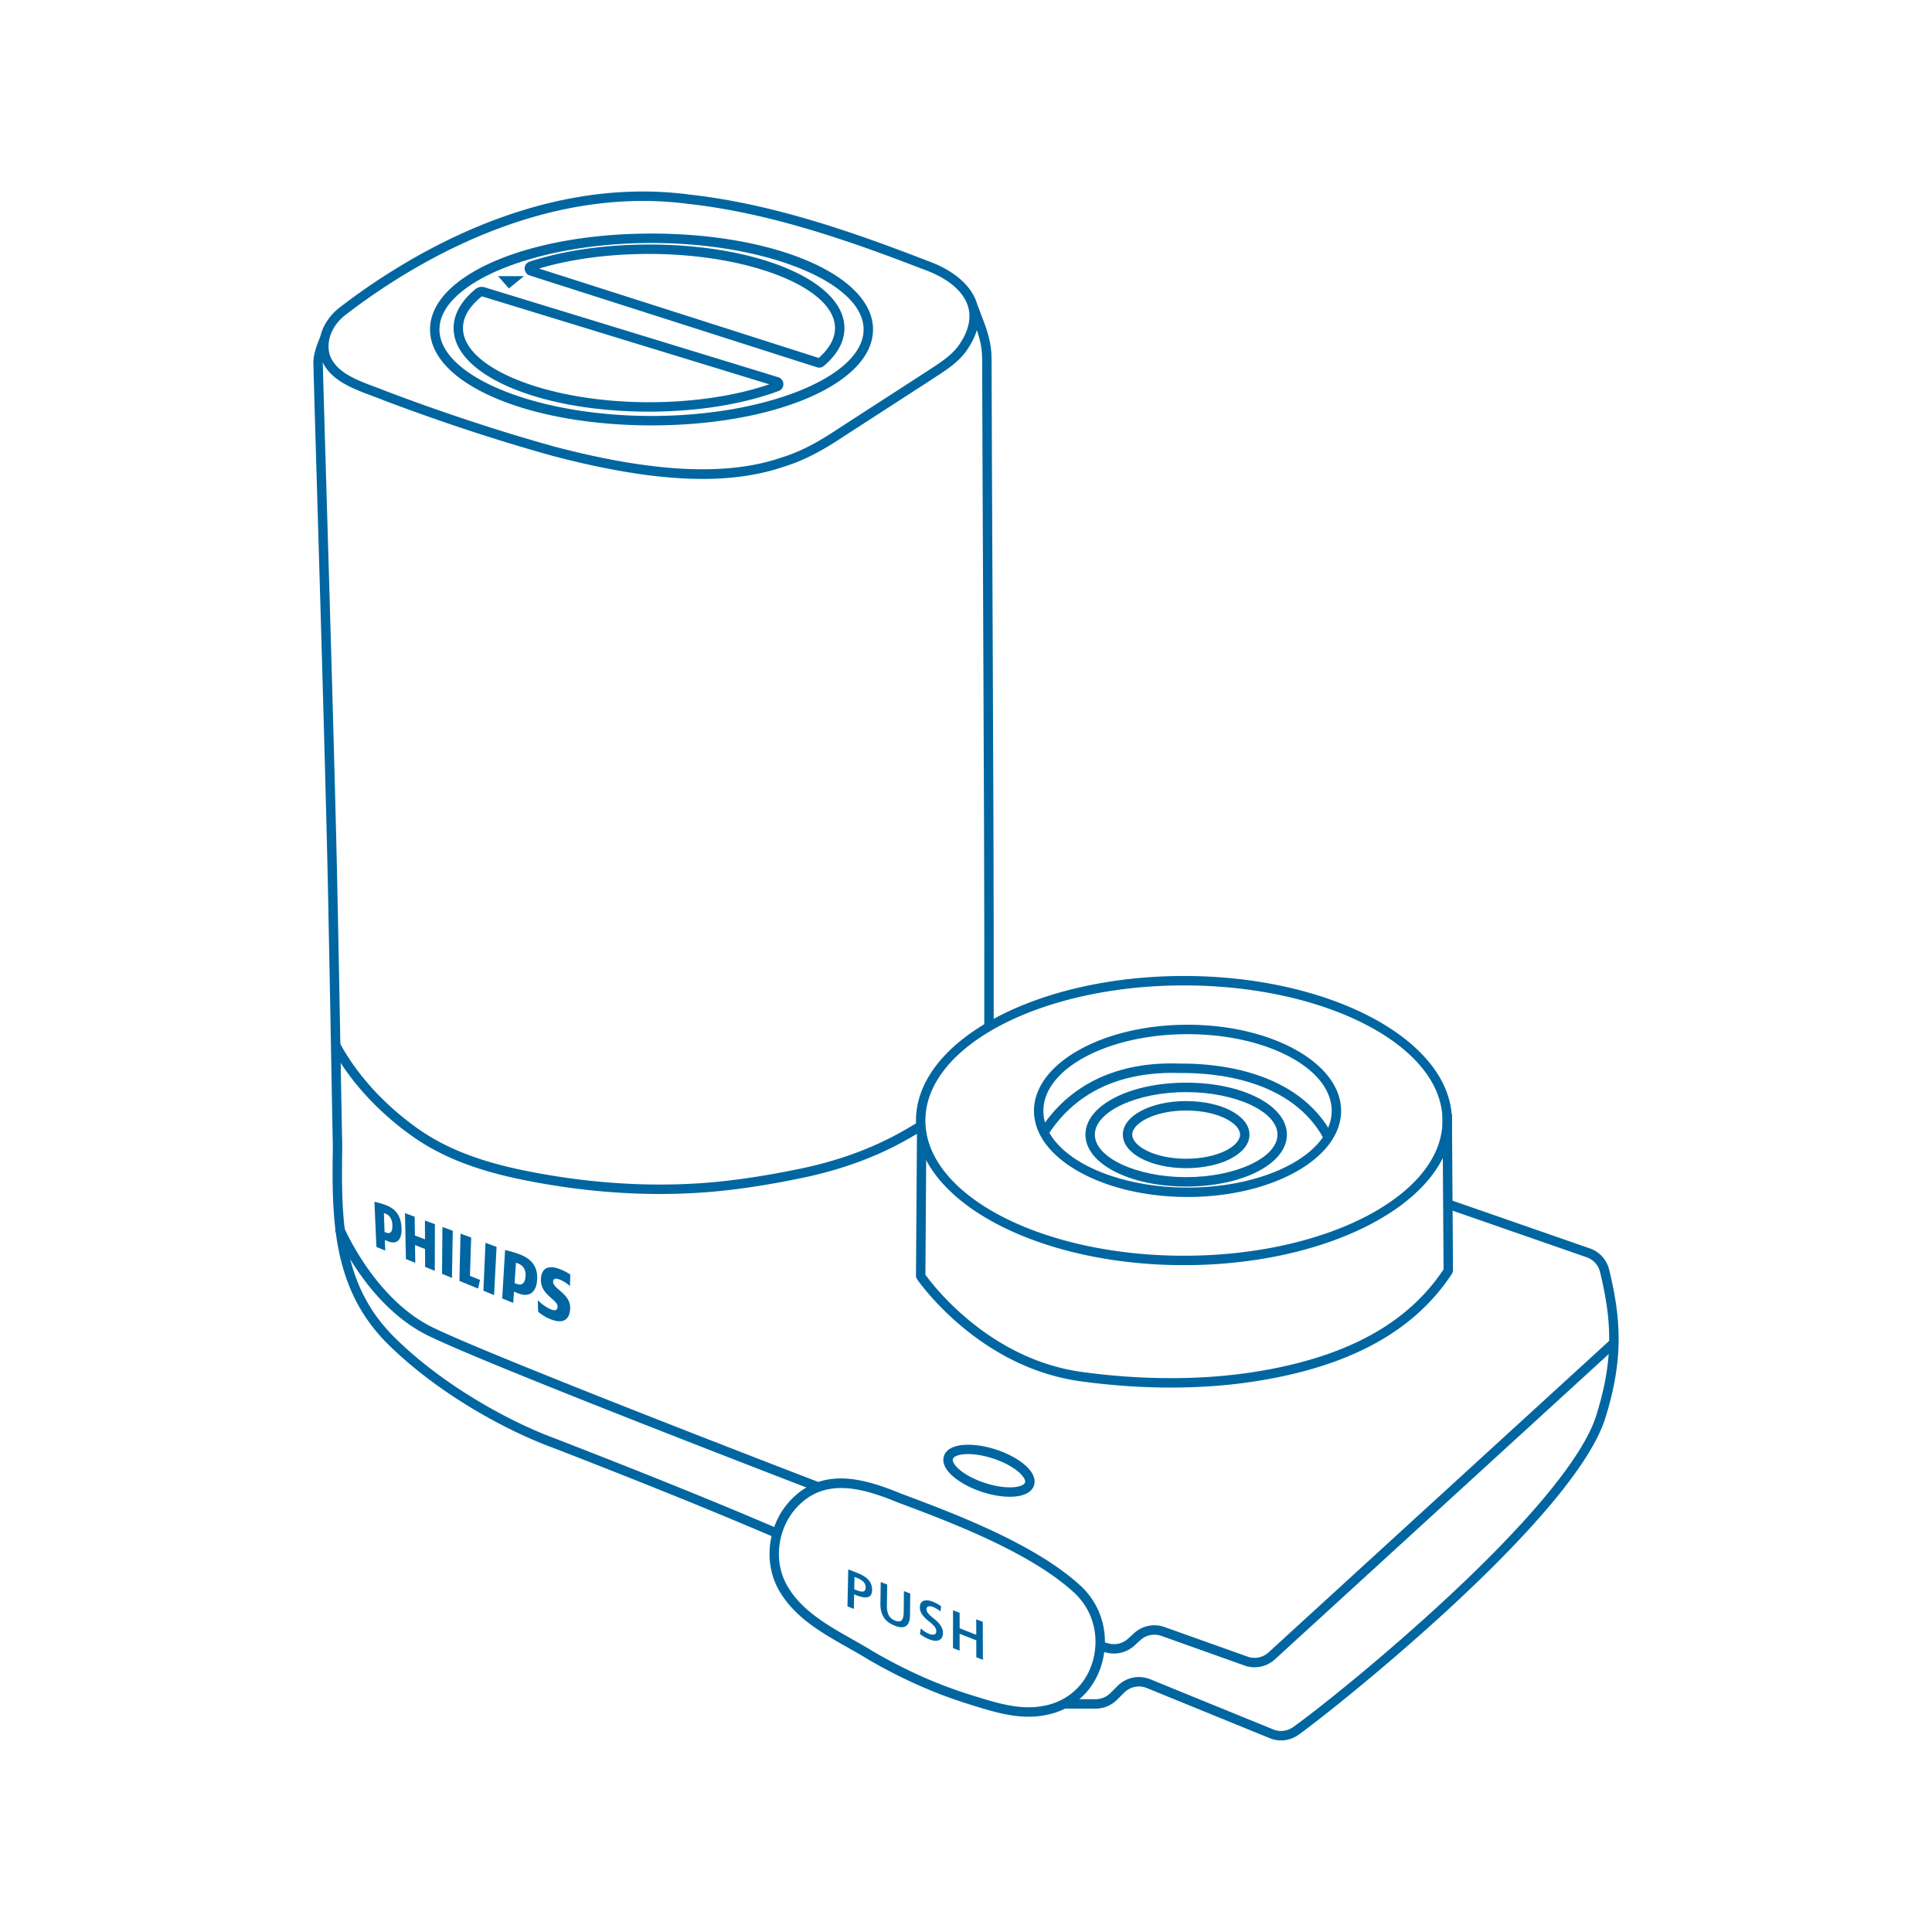 <svg id="Layer_1" xmlns="http://www.w3.org/2000/svg" viewBox="0 0 205 205"><defs><style>.cls-1{fill:#0066a1}</style></defs><path class="cls-1" d="M46.148 129.893l-.014 4.951-1.024-.419-.01-1.893-1.063-.419.025 1.883-.99-.405-.1-4.87 1.027.379.026 1.99 1.071.413-.01-2.001 1.063.392zm3.718 5.483l.129-4.064-1.13-.417-.116 5.019 1.978.81.207-.919-1.068-.429zm-1.824-4.784l-1.096-.404-.044 4.971 1.055.432.085-4.998zm4.649 1.715l-1.178-.435-.22 5.083 1.131.463.267-5.111zm6.002 3.648c.029-.292.274-.34.648-.199.413.155.851.438 1.141.713l.026-1.229a5.29 5.29 0 0 0-1.199-.61c-1.054-.388-1.807-.12-1.906.973-.166 1.841 1.845 2.248 1.755 3.097-.034.323-.244.419-.711.231-.412-.166-1.027-.591-1.379-.975l.031 1.222c.355.319.855.612 1.263.779 1.05.431 1.973.362 2.124-.933.207-1.77-1.879-2.224-1.794-3.07zm-1.705-.074c-.116 1.332-.902 1.795-2.026 1.345l-.425-.17-.082 1.193-1.167-.477.304-5.132c.419.086 1.006.256 1.494.436 1.281.472 2.031 1.309 1.901 2.805zm-1.225-.448c.051-.661-.208-1.147-.814-1.375a2.763 2.763 0 0 0-.201-.07l-.148 2.153.197.077c.628.247.913-.109.966-.785zm-13.153-5.071c.029 1.241-.531 1.712-1.432 1.352l-.341-.136.041 1.116-.939-.384-.21-4.785c.329.06.793.19 1.183.334 1.02.375 1.665 1.114 1.698 2.504zm-.975-.355c-.019-.615-.259-1.053-.743-1.235a1.993 1.993 0 0 0-.16-.055l.074 2.005.158.062c.503.198.69-.147.671-.777zm27.497-84.871c-13.178 0-23.501-4.47-23.501-10.177s10.323-10.177 23.501-10.177 23.502 4.47 23.502 10.177-10.323 10.177-23.502 10.177zm0-19.354c-12.197 0-22.501 4.203-22.501 9.177s10.304 9.177 22.501 9.177 22.502-4.203 22.502-9.177-10.305-9.177-22.502-9.177z"/><path class="cls-1" d="M68.864 43.679c-11.628 0-20.736-3.895-20.736-8.867 0-1.455.804-2.885 2.323-4.136.264-.218.633-.292.971-.191l31.154 9.538a.776.776 0 0 1 .547.717.755.755 0 0 1-.494.74c-3.782 1.418-8.67 2.199-13.765 2.199zM51.129 31.442c-1.343 1.077-2.002 2.208-2.002 3.37 0 4.265 9.038 7.867 19.736 7.867 4.688 0 9.187-.673 12.762-1.901l-30.496-9.336zm31.154 9.537zm4.637-1.972a.776.776 0 0 1-.233-.036l-30.48-9.742a.775.775 0 0 1-.539-.737c0-.333.21-.626.524-.73 3.648-1.188 8.03-1.816 12.673-1.816 11.628 0 20.736 3.895 20.736 8.867 0 1.423-.729 2.771-2.17 4.007a.782.782 0 0 1-.51.188zM57.197 28.496l29.675 9.484c1.147-1.013 1.729-2.079 1.729-3.168 0-4.264-9.038-7.867-19.736-7.867-4.246 0-8.262.535-11.667 1.55zm68.81 98.512c-8.985 0-16.295-4.099-16.295-9.138s7.31-9.138 16.295-9.138 16.295 4.099 16.295 9.138-7.31 9.138-16.295 9.138zm0-17.275c-8.434 0-15.295 3.65-15.295 8.138s6.861 8.138 15.295 8.138 15.295-3.65 15.295-8.138-6.861-8.138-15.295-8.138z"/><path class="cls-1" d="M125.626 134.242c-15.679 0-28.434-6.882-28.434-15.341s12.755-15.341 28.434-15.341 28.435 6.882 28.435 15.341-12.756 15.341-28.435 15.341zm0-29.682c-15.127 0-27.434 6.433-27.434 14.341s12.307 14.341 27.434 14.341 27.435-6.433 27.435-14.341-12.307-14.341-27.435-14.341zm-43.359 58.606c-6.53-2.802-14.035-5.839-23.619-9.557-4.682-1.706-12.093-5.623-17.538-11.038-5.992-5.976-5.892-13.599-5.794-20.972-.038-1.764-.092-4.744-.158-8.398-.083-4.529-.185-10.094-.297-15.693-.175-10.053-.799-31.168-1.211-45.141-.194-6.562-.348-11.753-.399-13.901.012-.916.339-1.78.733-2.735l.924.381c-.366.89-.647 1.627-.657 2.349.052 2.129.205 7.317.398 13.877.413 13.975 1.037 35.093 1.212 45.151.112 5.599.214 11.164.296 15.694.066 3.652.121 6.631.159 8.412-.099 7.512-.192 14.591 5.5 20.268 5.329 5.3 12.588 9.136 17.184 10.811 9.605 3.726 17.121 6.767 23.662 9.574l-.395.919zm24.882-4.348c-.891 0-1.918-.178-2.945-.514-2.315-.755-4.519-2.347-4.043-3.808.479-1.462 3.197-1.446 5.512-.691 1.21.395 2.29.965 3.041 1.607.867.74 1.223 1.522 1.001 2.201-.222.679-.97 1.101-2.106 1.187a6.21 6.21 0 0 1-.459.017zm-4.432-4.53c-.915 0-1.509.22-1.605.518-.173.529 1.066 1.786 3.402 2.548 1.087.355 2.16.515 3.018.45.666-.05 1.149-.247 1.231-.5.083-.254-.191-.698-.699-1.131-.654-.559-1.613-1.062-2.702-1.417-1.022-.333-1.931-.467-2.645-.467z"/><path class="cls-1" d="M109.14 182.158c-2.061 0-4.086-.63-6.059-1.244l-.237-.074c-3.657-1.135-7.162-2.69-10.714-4.755-.72-.445-1.457-.862-2.199-1.282-2.81-1.59-5.716-3.235-7.339-6.174-1.651-3.004-1.078-7.006 1.363-9.517l.129-.13c3.288-3.256 7.453-2.175 11.461-.523 5.565 2.082 14 5.237 18.902 9.613 2.372 2.046 3.332 5.243 2.499 8.337-.79 2.933-3.021 5.014-5.97 5.566a9.055 9.055 0 0 1-1.837.183zm-24.35-22.466l-.121.122c-2.139 2.2-2.646 5.706-1.2 8.334 1.485 2.69 4.267 4.264 6.956 5.787.753.426 1.502.85 2.221 1.295 3.522 2.047 6.861 3.529 10.496 4.657l.237.074c2.436.757 4.952 1.54 7.405 1.035 2.57-.482 4.51-2.293 5.197-4.846.732-2.72-.107-5.527-2.192-7.326-4.77-4.256-13.098-7.372-18.608-9.434-3.704-1.526-7.516-2.542-10.391.302z"/><path class="cls-1" d="M90.003 166.52l.939.366c.324.126.603.269.837.428.234.159.42.354.557.585.137.231.204.501.199.809-.007.44-.162.693-.463.759-.301.066-.694.003-1.176-.186l-.264-.104-.03 1.539-.68-.268.082-3.928zm.852 2.201c.216.085.396.136.539.154.143.018.254-.005.332-.071.079-.066.12-.185.123-.358a.808.808 0 0 0-.106-.435 1.05 1.05 0 0 0-.321-.332 2.69 2.69 0 0 0-.547-.276l-.207-.081-.026 1.315.213.084zm2.903 2.861c-.235-.392-.349-.867-.34-1.423l.034-2.293.687.268-.031 2.239c-.006.409.056.743.187 1.003.132.26.356.452.673.577.33.13.565.118.705-.035s.212-.435.217-.845l.024-2.246.668.261-.022 2.306c-.005.555-.144.931-.414 1.127-.271.195-.671.189-1.201-.02-.557-.22-.952-.526-1.187-.918zm3.863 1.802l.074-.592c.296.266.589.456.878.57.153.06.287.09.403.089.117 0 .208-.03.274-.091.065-.061.098-.149.099-.263a.73.73 0 0 0-.068-.314c-.045-.098-.122-.204-.23-.317s-.264-.252-.469-.416a4.535 4.535 0 0 1-.577-.536 1.72 1.72 0 0 1-.308-.478 1.288 1.288 0 0 1-.093-.502c.002-.219.059-.392.173-.516.112-.125.272-.194.477-.207s.441.033.706.136a3.548 3.548 0 0 1 .899.499l-.071.543a2.975 2.975 0 0 0-.775-.474 1.003 1.003 0 0 0-.367-.081.36.36 0 0 0-.246.081c-.06.053-.089.129-.09.227 0 .091.018.178.057.262.04.084.111.182.216.293s.256.246.457.405c.239.189.433.368.581.538.148.169.258.339.328.51.07.171.104.35.103.538 0 .242-.061.432-.18.572a.699.699 0 0 1-.504.234c-.216.017-.467-.031-.754-.144a3.878 3.878 0 0 1-.994-.565zm3.505-2.524l.698.273v1.637l1.765.692-.003-1.642.695.271.013 4.03-.7-.276-.004-1.794-1.768-.694-.002 1.789-.703-.277.008-4.007zm-14.468-12.606c-.349-.134-34.94-13.417-41.266-16.547-6.472-3.202-9.725-10.865-9.86-11.189l.924-.385c.031.076 3.249 7.645 9.38 10.678 6.284 3.109 40.832 16.376 41.18 16.51l-.357.934zm49.278 26.418c-.408 0-.82-.079-1.213-.24l-13.042-5.32a2.191 2.191 0 0 0-2.373.471l-.801.791a3.174 3.174 0 0 1-2.246.922h-3.29v-1h3.29a2.21 2.21 0 0 0 1.543-.634l.801-.791a3.186 3.186 0 0 1 3.453-.686l13.042 5.32a2.185 2.185 0 0 0 2.09-.234c2.375-1.676 9.698-7.502 16.65-13.995 8.876-8.289 14.258-14.916 15.563-19.165 1.16-3.774 1.536-6.79 1.256-10.083-.156-1.83-.567-3.765-.884-5.066a2.194 2.194 0 0 0-1.414-1.555l-14.852-5.16.328-.944 14.852 5.16a3.186 3.186 0 0 1 2.057 2.262c.326 1.336.748 3.325.909 5.219.292 3.428-.096 6.557-1.297 10.461-3.306 10.76-29.22 31.302-32.593 33.682a3.17 3.17 0 0 1-1.83.583z"/><path class="cls-1" d="M133.12 176.91c-.361 0-.725-.061-1.076-.187l-8.815-3.142a2.195 2.195 0 0 0-2.215.444l-.659.6a3.228 3.228 0 0 1-3.039.707l-.719-.208.277-.961.719.208a2.208 2.208 0 0 0 2.089-.485l.658-.599a3.199 3.199 0 0 1 3.225-.647l8.815 3.142a2.19 2.19 0 0 0 2.219-.448l36.313-33.21.676.738-36.313 33.21a3.194 3.194 0 0 1-2.154.838zm-63.101-50.22c-4.116 0-8.338-.379-12.599-1.133-4.335-.767-9.337-1.951-13.568-4.922-3.705-2.6-6.785-5.969-8.673-9.486l.881-.473c1.815 3.382 4.787 6.627 8.366 9.14 4.071 2.859 8.941 4.009 13.168 4.756 5.472.968 10.878 1.308 16.066 1.015 3.375-.192 6.924-.688 11.168-1.562 6.571-1.353 10.379-3.634 12.209-4.73l.4-.239.508.862-.395.235c-1.877 1.125-5.783 3.464-12.521 4.852-4.293.884-7.888 1.387-11.312 1.581a65.593 65.593 0 0 1-3.698.104zm4.519-75.873c-4.461 0-9.693-.812-15.919-2.45-5.829-1.618-11.857-3.601-17.925-5.896-.401-.166-.815-.32-1.239-.478-2.174-.809-4.637-1.725-5.427-4.065-.512-1.825.208-3.805 1.87-5.191 7.014-5.425 21.158-14.197 37.223-12.098l.175.021c8.694.985 17.164 3.937 25.021 6.98 2.822.995 4.722 2.601 5.334 4.518.511 1.6.131 3.316-1.129 5.102-.774 1.056-1.773 1.764-2.815 2.456-1.483.968-3.898 2.529-6.207 4.021l-3.685 2.383c-2.021 1.339-4.058 2.611-6.721 3.426-2.504.847-5.328 1.272-8.557 1.272zm-6.335-29.494c-13.708 0-25.511 7.423-31.679 12.194-1.341 1.119-1.938 2.701-1.541 4.117.63 1.864 2.855 2.692 4.82 3.422.437.163.861.321 1.259.485 6.025 2.279 12.024 4.252 17.817 5.86 10.382 2.73 18.204 3.12 23.908 1.191 2.552-.781 4.443-1.961 6.479-3.311l3.69-2.386c2.307-1.491 4.72-3.05 6.199-4.016.961-.638 1.882-1.289 2.554-2.205 1.063-1.509 1.397-2.929.987-4.214-.514-1.611-2.193-2.991-4.728-3.884-7.81-3.024-16.205-5.952-24.788-6.925l-.185-.021a37.083 37.083 0 0 0-4.795-.309z"/><path class="cls-1" d="M124.25 147.232c-3.116 0-6.336-.221-9.571-.663-10.438-1.426-16.673-9.847-17.35-10.802a.753.753 0 0 1-.137-.441l.104-15.151 1 .007-.103 15.074c.843 1.171 6.799 8.98 16.62 10.322 6.3.861 12.535.872 18.033.033 9.79-1.496 16.44-5.068 20.328-10.921l-.112-16.476 1-.007.112 16.543c0 .16-.046.311-.132.439-4.045 6.13-10.93 9.864-21.046 11.409-2.761.422-5.705.633-8.747.633zm28.96-12.597l-.003.003.003-.003z"/><path class="cls-1" d="M140.505 120.915c-3.435-6.477-11.787-7.103-15.273-7.06-4.379-.16-10.365.837-14.037 6.574l-.842-.539c3.107-4.857 8.254-7.294 14.894-7.035 3.595-.031 12.448.626 16.142 7.59l-.883.469z"/><path class="cls-1" d="M125.861 123.951c-3.768 0-6.719-1.563-6.719-3.559s2.951-3.558 6.719-3.558 6.718 1.563 6.718 3.558-2.951 3.559-6.718 3.559zm0-6.116c-3.37 0-5.719 1.348-5.719 2.558s2.349 2.559 5.719 2.559 5.718-1.349 5.718-2.559-2.349-2.558-5.718-2.558z"/><path class="cls-1" d="M125.861 125.903c-5.994 0-10.689-2.421-10.689-5.512s4.695-5.512 10.689-5.512 10.689 2.421 10.689 5.512-4.695 5.512-10.689 5.512zm0-10.023c-5.252 0-9.689 2.066-9.689 4.512s4.438 4.512 9.689 4.512 9.689-2.066 9.689-4.512-4.438-4.512-9.689-4.512zm-20.423-6.899l-1-.003c.03-11.516-.054-30.117-.127-46.527-.041-8.963-.079-17.466-.097-24.216.018-1.741-.416-2.871-1.136-4.744l-.241-.63.936-.355.239.627c.735 1.916 1.222 3.182 1.202 5.106.018 6.744.056 15.247.097 24.208.073 16.412.157 35.015.127 46.535z"/><path class="cls-1" d="M53.998 30.605L52.845 29.299 55.598 29.299 53.998 30.605z"/></svg>